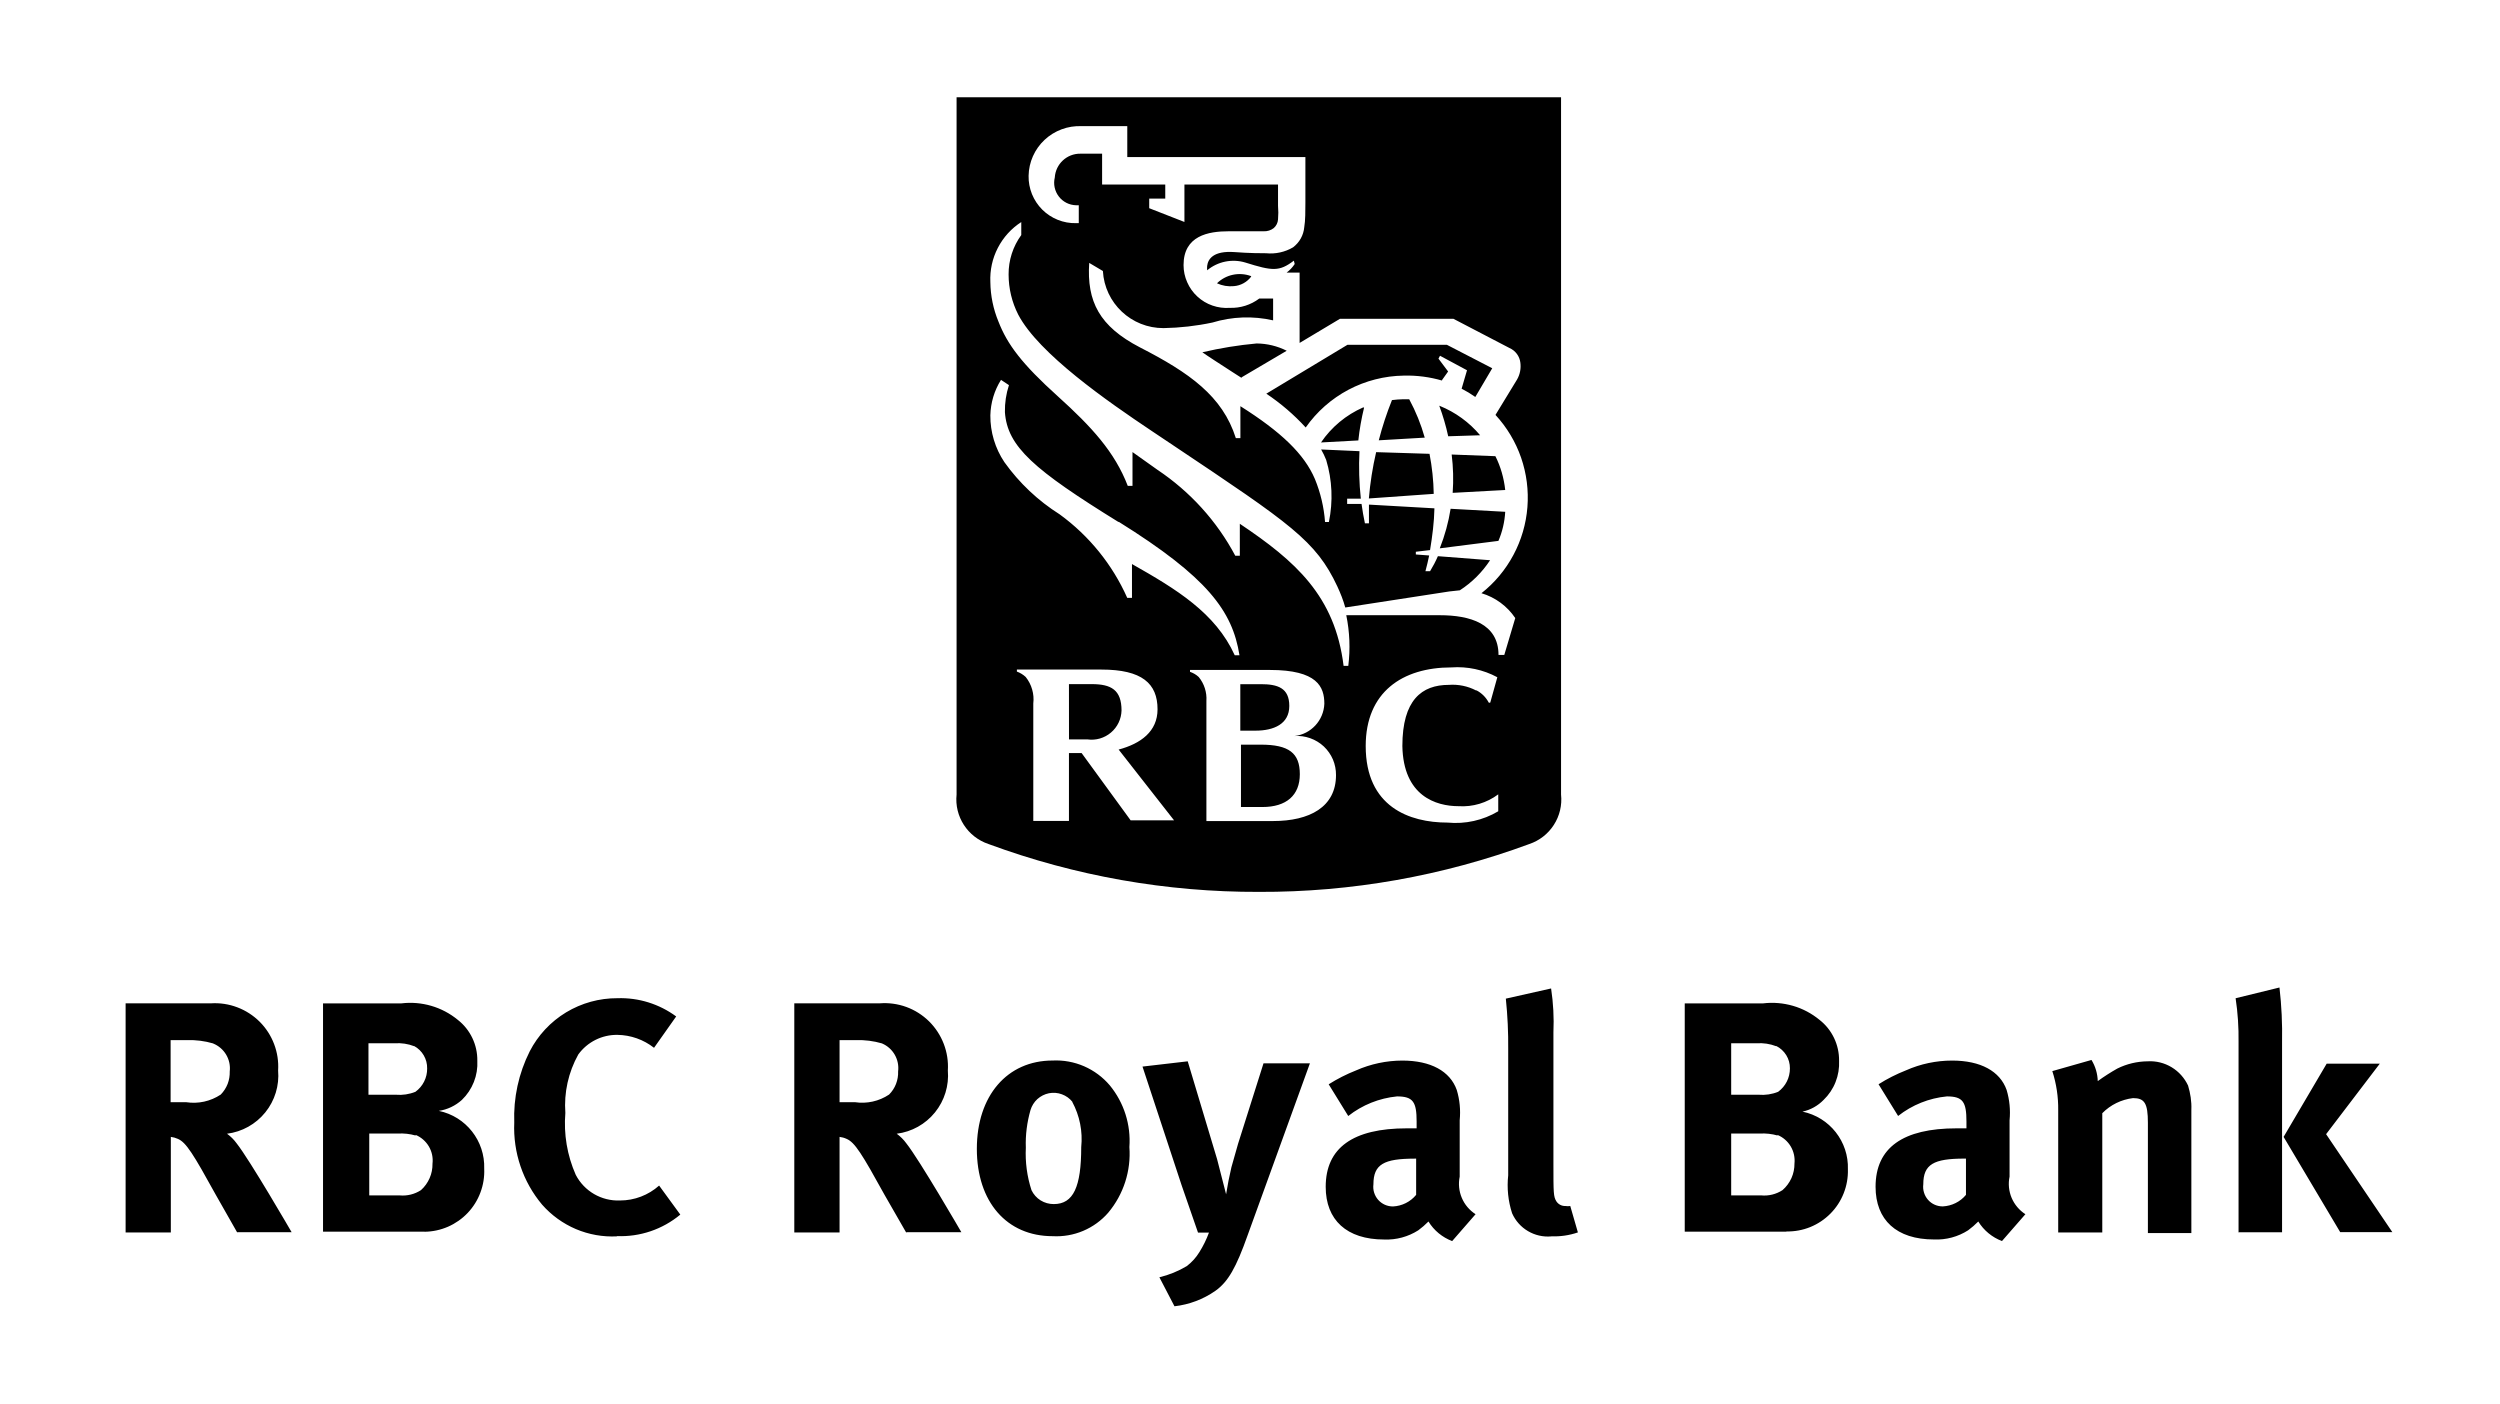 <svg width="57" height="32" viewBox="0 0 57 32" fill="none" xmlns="http://www.w3.org/2000/svg">
<g clip-path="url(#clip0_3863_680)">
<path fill-rule="evenodd" clip-rule="evenodd" d="M35.592 18.115C35.618 18.358 35.56 18.602 35.428 18.807C35.297 19.012 35.099 19.166 34.868 19.244C32.895 19.973 30.807 20.343 28.703 20.335C26.6 20.342 24.511 19.973 22.538 19.244C22.061 19.084 21.758 18.615 21.81 18.115V2.217H35.592V18.115ZM25.505 11.904C23.579 10.713 22.966 10.185 22.912 9.397C22.908 9.188 22.939 8.98 23.004 8.781L22.823 8.661C22.67 8.904 22.587 9.184 22.58 9.47C22.577 9.85 22.689 10.222 22.9 10.537C23.239 11.012 23.667 11.416 24.16 11.727C24.832 12.216 25.363 12.872 25.701 13.631H25.809V12.86C26.823 13.434 27.713 13.974 28.152 14.94H28.26C28.1 13.931 27.532 13.16 25.505 11.896L25.505 11.904ZM34.298 14.932H34.166C34.166 14.219 33.516 14.027 32.829 14.027H30.695C30.773 14.407 30.789 14.797 30.741 15.182H30.634C30.437 13.583 29.532 12.79 28.268 11.942V12.67H28.164C27.744 11.88 27.134 11.209 26.392 10.713L25.821 10.307V11.078H25.713C25.417 10.307 24.892 9.734 24.122 9.039C23.293 8.292 22.966 7.849 22.765 7.333C22.646 7.047 22.584 6.741 22.58 6.431C22.568 6.161 22.626 5.893 22.75 5.653C22.874 5.412 23.058 5.209 23.285 5.063V5.359C23.095 5.62 22.994 5.934 22.996 6.257C22.996 6.576 23.071 6.89 23.216 7.174C23.682 8.064 25.255 9.154 26.252 9.821L26.76 10.161C29.428 11.945 30.005 12.331 30.491 13.37C30.565 13.53 30.627 13.685 30.672 13.851L33.045 13.485L33.284 13.459C33.56 13.281 33.794 13.047 33.974 12.773L32.784 12.681C32.733 12.799 32.673 12.913 32.606 13.023H32.5C32.532 12.905 32.56 12.785 32.585 12.665L32.281 12.642V12.58L32.605 12.542C32.658 12.222 32.698 11.909 32.705 11.59L31.212 11.505V11.932H31.12C31.089 11.785 31.063 11.637 31.043 11.489H30.715V11.37H31.027C30.988 11.01 30.978 10.648 30.996 10.287L30.122 10.248C30.166 10.325 30.205 10.405 30.237 10.487C30.375 10.946 30.396 11.432 30.299 11.901H30.211C30.186 11.565 30.108 11.234 29.98 10.922C29.737 10.351 29.209 9.847 28.281 9.261V9.989H28.177C27.873 9.029 27.117 8.498 25.99 7.92C25.065 7.44 24.776 6.872 24.834 5.994L25.146 6.179C25.187 6.912 25.795 7.484 26.53 7.481C26.904 7.474 27.277 7.432 27.643 7.354C28.092 7.217 28.569 7.2 29.027 7.304V6.807H28.711C28.518 6.952 28.282 7.027 28.041 7.019C27.906 7.029 27.771 7.011 27.644 6.967C27.516 6.923 27.399 6.853 27.3 6.761C27.201 6.67 27.122 6.559 27.068 6.435C27.013 6.312 26.985 6.179 26.985 6.044C26.985 5.373 27.551 5.273 28.014 5.273H28.811C28.895 5.277 28.977 5.251 29.042 5.2C29.099 5.15 29.134 5.079 29.139 5.004C29.148 4.9 29.148 4.795 29.139 4.692V4.208H27.005V5.061L26.202 4.747V4.528H26.568V4.208H25.128V3.504H24.635C24.325 3.499 24.068 3.739 24.049 4.048C24.031 4.122 24.03 4.2 24.046 4.274C24.062 4.349 24.094 4.419 24.141 4.48C24.187 4.541 24.247 4.59 24.315 4.625C24.383 4.659 24.458 4.678 24.535 4.68H24.596V5.088H24.535C24.247 5.095 23.968 4.983 23.763 4.779C23.662 4.678 23.583 4.558 23.529 4.426C23.476 4.293 23.449 4.152 23.452 4.009C23.457 3.698 23.589 3.401 23.816 3.189C23.929 3.083 24.061 3.002 24.206 2.948C24.35 2.894 24.504 2.87 24.658 2.876H25.702V3.581H29.763V4.621V4.621C29.763 4.798 29.763 5.034 29.737 5.18C29.729 5.27 29.702 5.358 29.658 5.437C29.614 5.516 29.554 5.584 29.482 5.639C29.298 5.748 29.082 5.795 28.869 5.774C28.769 5.774 28.484 5.774 28.137 5.747C27.674 5.716 27.543 5.898 27.523 6.063C27.52 6.096 27.52 6.13 27.523 6.163C27.765 5.962 28.092 5.895 28.394 5.986C29.008 6.178 29.165 6.198 29.5 5.943L29.519 6.02C29.469 6.096 29.406 6.162 29.334 6.216H29.631V7.819L30.552 7.268H33.137L34.417 7.935C34.483 7.964 34.541 8.01 34.584 8.068C34.628 8.126 34.655 8.194 34.664 8.266C34.682 8.399 34.657 8.534 34.59 8.651L34.097 9.46C34.357 9.742 34.556 10.074 34.681 10.435C34.806 10.797 34.855 11.181 34.825 11.563C34.795 11.944 34.687 12.316 34.506 12.653C34.326 12.991 34.078 13.288 33.777 13.525C34.092 13.619 34.364 13.819 34.548 14.092L34.298 14.932ZM28.518 6.293C28.387 6.246 28.245 6.236 28.109 6.265C27.973 6.294 27.847 6.361 27.747 6.459C27.867 6.515 28 6.537 28.132 6.524C28.21 6.518 28.286 6.495 28.354 6.457C28.423 6.419 28.482 6.367 28.529 6.304L28.518 6.293ZM28.305 8.605L29.337 7.997C29.124 7.89 28.89 7.833 28.651 7.831C28.235 7.869 27.821 7.936 27.414 8.032C27.516 8.106 27.83 8.308 28.111 8.49L28.312 8.619L28.305 8.605ZM32.874 8.671L33.017 8.47L32.797 8.177L32.832 8.111L33.448 8.442L33.325 8.862C33.434 8.918 33.538 8.981 33.637 9.051L34.023 8.396L32.99 7.862H30.721L28.872 8.976C29.201 9.196 29.503 9.455 29.77 9.747C30.022 9.387 30.356 9.092 30.745 8.886C31.133 8.681 31.565 8.57 32.004 8.564C32.303 8.556 32.601 8.595 32.886 8.679L32.874 8.671ZM32.689 11.26C32.684 10.954 32.651 10.648 32.593 10.347L31.376 10.309C31.295 10.656 31.24 11.009 31.21 11.365L32.689 11.26ZM33.098 10.363C33.134 10.653 33.142 10.945 33.121 11.237L34.319 11.172C34.29 10.904 34.215 10.638 34.095 10.401L33.098 10.363ZM32.484 9.978C32.399 9.674 32.28 9.381 32.13 9.103H31.987C31.903 9.105 31.82 9.111 31.737 9.122C31.617 9.421 31.516 9.727 31.436 10.039L32.484 9.978ZM32.815 9.25C32.899 9.477 32.968 9.71 33.019 9.947L33.747 9.924C33.5 9.629 33.183 9.399 32.826 9.254L32.815 9.25ZM34.164 12.332C34.254 12.122 34.306 11.898 34.319 11.669L33.074 11.6C33.025 11.909 32.942 12.211 32.827 12.502L34.164 12.332ZM31.082 9.288C30.692 9.459 30.358 9.736 30.119 10.088L30.97 10.042C30.997 9.79 31.041 9.54 31.101 9.294L31.082 9.288ZM30.195 16.046C30.18 16.425 29.892 16.737 29.516 16.782C29.756 16.764 30.004 16.851 30.184 17.02C30.272 17.104 30.343 17.205 30.391 17.317C30.438 17.429 30.462 17.55 30.461 17.672C30.461 18.4 29.86 18.72 29.024 18.72H27.506V15.981C27.519 15.785 27.457 15.59 27.332 15.437C27.275 15.383 27.206 15.343 27.132 15.318V15.275H28.954C30.037 15.275 30.195 15.661 30.195 16.046ZM29.396 16.096C29.396 15.684 29.131 15.599 28.746 15.599H28.279V16.659H28.626C29.042 16.659 29.396 16.508 29.396 16.096ZM28.294 18.4H28.784C29.328 18.4 29.636 18.134 29.636 17.652C29.636 17.17 29.389 16.978 28.745 16.978H28.294V18.4ZM26.769 18.704H25.779L24.661 17.17H24.372V18.717H23.559V16.04C23.572 15.932 23.563 15.823 23.533 15.72C23.504 15.616 23.453 15.519 23.386 15.435C23.328 15.381 23.259 15.339 23.185 15.312V15.266H25.112C26.037 15.266 26.392 15.583 26.392 16.172C26.392 16.677 26.01 16.955 25.505 17.09L26.769 18.704ZM24.892 15.598H24.372L24.373 16.858H24.793C24.888 16.872 24.985 16.865 25.078 16.838C25.17 16.811 25.256 16.765 25.329 16.703C25.403 16.641 25.462 16.564 25.504 16.477C25.546 16.39 25.568 16.296 25.571 16.2C25.571 15.73 25.335 15.598 24.892 15.598ZM33.943 16.019C33.881 15.9 33.784 15.803 33.666 15.741L33.654 15.742C33.464 15.643 33.249 15.599 33.034 15.615C32.417 15.615 31.974 15.958 31.974 17.01C31.995 18.151 32.742 18.381 33.255 18.381C33.579 18.402 33.9 18.306 34.16 18.111V18.497C33.812 18.704 33.407 18.794 33.004 18.755C32.132 18.755 31.138 18.396 31.138 17.009C31.138 15.78 31.974 15.217 33.091 15.217C33.455 15.191 33.818 15.268 34.139 15.441L33.978 16.019C33.967 16.024 33.954 16.024 33.943 16.019Z" fill="black"/>
<path d="M5.408 28.1L4.921 27.243C4.404 26.305 4.243 26.046 4.055 25.966C4.004 25.943 3.95 25.928 3.895 25.921V28.1H2.864V22.876H4.81C5.015 22.863 5.219 22.894 5.411 22.967C5.602 23.039 5.776 23.152 5.921 23.296C6.066 23.441 6.178 23.615 6.25 23.806C6.323 23.998 6.354 24.203 6.341 24.407C6.371 24.751 6.266 25.094 6.049 25.362C5.832 25.631 5.519 25.806 5.176 25.849C5.26 25.91 5.334 25.984 5.395 26.068C5.693 26.443 6.649 28.094 6.649 28.094H5.412L5.408 28.1ZM4.859 23.79C4.667 23.734 4.466 23.708 4.265 23.715H3.89V25.13H4.242C4.518 25.173 4.8 25.111 5.033 24.956C5.101 24.887 5.154 24.805 5.19 24.714C5.225 24.623 5.241 24.526 5.238 24.429C5.27 24.155 5.114 23.894 4.858 23.791L4.859 23.79ZM9.677 28.082H7.365V22.877H9.152C9.38 22.849 9.612 22.869 9.832 22.933C10.053 22.997 10.259 23.106 10.437 23.252C10.723 23.476 10.888 23.821 10.883 24.185C10.892 24.35 10.865 24.516 10.804 24.67C10.743 24.824 10.65 24.963 10.531 25.078C10.384 25.211 10.2 25.299 10.004 25.328C10.624 25.456 11.061 26.013 11.04 26.646C11.048 26.831 11.019 27.015 10.954 27.188C10.89 27.361 10.791 27.52 10.664 27.654C10.537 27.788 10.384 27.895 10.215 27.969C10.045 28.043 9.863 28.082 9.678 28.084L9.677 28.082ZM9.445 23.854C9.303 23.799 9.151 23.776 8.999 23.787H8.401V24.96H9.026C9.178 24.973 9.331 24.95 9.472 24.893C9.556 24.832 9.624 24.752 9.67 24.66C9.717 24.567 9.74 24.465 9.739 24.362C9.744 24.148 9.628 23.949 9.44 23.848L9.445 23.854ZM9.477 25.89C9.345 25.852 9.208 25.837 9.071 25.845H8.419V27.255H9.111C9.282 27.271 9.454 27.229 9.598 27.135C9.683 27.059 9.75 26.966 9.795 26.862C9.841 26.758 9.863 26.646 9.861 26.532C9.877 26.396 9.848 26.258 9.779 26.14C9.709 26.022 9.604 25.929 9.477 25.876V25.89ZM14.066 28.189C13.745 28.205 13.426 28.148 13.13 28.023C12.835 27.897 12.572 27.707 12.36 27.466C11.922 26.944 11.696 26.276 11.725 25.595C11.704 25.032 11.825 24.473 12.078 23.97C12.267 23.603 12.554 23.296 12.907 23.082C13.26 22.869 13.665 22.757 14.078 22.759C14.558 22.743 15.03 22.89 15.417 23.175L14.912 23.89C14.674 23.703 14.38 23.599 14.077 23.595C13.725 23.59 13.392 23.757 13.185 24.042C12.959 24.448 12.856 24.911 12.89 25.375C12.85 25.858 12.931 26.342 13.127 26.786C13.321 27.16 13.714 27.388 14.136 27.371C14.465 27.371 14.783 27.25 15.028 27.031L15.511 27.693C15.105 28.03 14.591 28.205 14.064 28.183L14.066 28.189ZM20.66 28.1L20.168 27.243C19.651 26.305 19.49 26.046 19.302 25.966C19.25 25.942 19.194 25.927 19.142 25.921V28.1H18.11V22.876H20.057C20.263 22.86 20.47 22.888 20.665 22.959C20.859 23.03 21.035 23.142 21.183 23.287C21.33 23.433 21.444 23.608 21.518 23.801C21.592 23.994 21.624 24.201 21.611 24.407C21.64 24.751 21.535 25.094 21.318 25.362C21.101 25.631 20.788 25.806 20.445 25.849C20.529 25.91 20.603 25.984 20.664 26.068C20.963 26.443 21.919 28.094 21.919 28.094H20.677L20.66 28.1ZM20.111 23.79C19.919 23.734 19.718 23.708 19.517 23.715H19.142V25.13H19.494C19.761 25.171 20.043 25.109 20.271 24.956C20.34 24.887 20.394 24.805 20.429 24.714C20.464 24.623 20.481 24.526 20.477 24.429C20.511 24.159 20.362 23.898 20.111 23.791V23.79ZM25.268 27.649C25.112 27.829 24.916 27.971 24.696 28.064C24.476 28.157 24.238 28.198 24 28.185C22.955 28.185 22.272 27.404 22.272 26.194C22.272 24.983 22.964 24.18 24 24.18C24.246 24.168 24.492 24.213 24.718 24.311C24.944 24.41 25.145 24.559 25.304 24.747C25.627 25.141 25.787 25.644 25.75 26.153C25.79 26.695 25.617 27.232 25.268 27.649ZM24.451 25.122C24.389 25.044 24.305 24.984 24.211 24.95C24.117 24.915 24.015 24.907 23.916 24.926C23.818 24.946 23.727 24.992 23.652 25.059C23.578 25.127 23.524 25.214 23.495 25.31C23.416 25.588 23.378 25.877 23.389 26.167C23.373 26.495 23.416 26.823 23.518 27.136C23.564 27.232 23.636 27.313 23.726 27.369C23.817 27.425 23.921 27.454 24.027 27.453C24.474 27.453 24.652 27.06 24.652 26.154C24.689 25.797 24.617 25.438 24.447 25.122H24.451ZM28.448 28.158C28.184 28.903 28.001 29.224 27.712 29.43C27.435 29.624 27.114 29.745 26.778 29.783L26.434 29.122C26.654 29.069 26.865 28.983 27.059 28.867C27.173 28.78 27.27 28.673 27.345 28.55C27.433 28.41 27.507 28.26 27.564 28.104H27.315L26.941 27.024L26.049 24.318L27.08 24.198L27.75 26.43L27.955 27.23C27.988 27.024 28.028 26.818 28.076 26.614L28.228 26.078L28.808 24.244H29.866L28.448 28.158ZM33.109 28.297C32.885 28.211 32.694 28.055 32.569 27.85C32.497 27.923 32.419 27.991 32.337 28.051C32.105 28.199 31.834 28.272 31.559 28.261C30.703 28.261 30.226 27.814 30.226 27.06C30.226 26.167 30.851 25.726 32.075 25.726H32.299V25.57C32.299 25.124 32.219 24.998 31.852 24.998C31.447 25.038 31.061 25.192 30.74 25.445L30.294 24.722C30.492 24.597 30.701 24.491 30.919 24.405C31.251 24.258 31.61 24.182 31.973 24.181C32.62 24.181 33.062 24.422 33.214 24.851C33.282 25.075 33.304 25.311 33.281 25.543V26.827C33.248 26.989 33.264 27.158 33.329 27.311C33.393 27.464 33.503 27.594 33.643 27.684L33.109 28.297ZM32.252 26.417C31.551 26.417 31.314 26.547 31.314 27.002C31.306 27.066 31.311 27.13 31.33 27.191C31.349 27.252 31.38 27.308 31.422 27.356C31.508 27.453 31.631 27.508 31.761 27.507C31.965 27.497 32.157 27.402 32.288 27.243V26.416H32.243L32.252 26.417ZM35.369 28.19C34.989 28.223 34.63 28.011 34.476 27.663C34.385 27.383 34.355 27.088 34.387 26.797V23.925C34.391 23.539 34.373 23.153 34.333 22.769L35.365 22.537C35.415 22.868 35.433 23.203 35.418 23.537V26.533C35.418 27.194 35.418 27.283 35.485 27.39C35.53 27.459 35.608 27.5 35.691 27.497C35.728 27.503 35.765 27.503 35.802 27.497L35.976 28.099C35.781 28.166 35.575 28.196 35.369 28.188V28.19ZM40.73 28.082H38.412V22.877H40.199C40.427 22.849 40.659 22.869 40.88 22.933C41.101 22.997 41.306 23.106 41.484 23.252C41.771 23.476 41.935 23.821 41.931 24.185C41.939 24.35 41.912 24.516 41.851 24.67C41.791 24.824 41.697 24.963 41.578 25.078C41.447 25.212 41.279 25.307 41.096 25.345C41.716 25.473 42.154 26.029 42.132 26.662C42.137 26.848 42.105 27.033 42.036 27.207C41.968 27.38 41.865 27.538 41.734 27.67C41.603 27.802 41.446 27.907 41.274 27.977C41.101 28.047 40.916 28.081 40.73 28.077V28.082ZM40.498 23.854C40.355 23.799 40.203 23.776 40.051 23.787H39.471V24.96H40.096C40.248 24.973 40.401 24.95 40.542 24.893C40.712 24.767 40.811 24.573 40.81 24.357C40.811 24.251 40.782 24.148 40.727 24.058C40.671 23.968 40.592 23.895 40.498 23.848V23.854ZM40.53 25.89C40.398 25.852 40.26 25.837 40.123 25.845H39.471V27.255H40.154C40.325 27.271 40.497 27.229 40.641 27.135C40.728 27.06 40.797 26.966 40.845 26.861C40.892 26.756 40.915 26.642 40.914 26.527C40.928 26.392 40.898 26.255 40.828 26.137C40.758 26.02 40.652 25.928 40.525 25.876L40.53 25.89ZM45.645 28.296C45.421 28.211 45.23 28.054 45.105 27.85C45.033 27.923 44.956 27.99 44.873 28.051C44.642 28.199 44.37 28.272 44.096 28.26C43.239 28.26 42.763 27.814 42.763 27.059C42.763 26.166 43.388 25.726 44.611 25.726H44.835V25.57C44.835 25.123 44.755 24.998 44.389 24.998C43.983 25.037 43.597 25.192 43.277 25.444L42.831 24.721C43.028 24.596 43.238 24.49 43.456 24.404C43.787 24.257 44.146 24.181 44.509 24.181C45.157 24.181 45.599 24.422 45.751 24.851C45.818 25.075 45.841 25.31 45.818 25.543V26.827C45.784 26.989 45.801 27.158 45.865 27.311C45.93 27.464 46.039 27.594 46.179 27.684L45.645 28.296ZM44.788 26.416C44.087 26.416 43.851 26.546 43.851 27.002C43.843 27.065 43.848 27.129 43.867 27.19C43.885 27.251 43.917 27.308 43.959 27.356C44.044 27.453 44.168 27.507 44.297 27.506C44.502 27.495 44.693 27.401 44.824 27.243V26.416H44.779L44.788 26.416ZM48.972 28.1V25.6C48.972 25.154 48.896 25.037 48.633 25.037C48.367 25.069 48.119 25.19 47.932 25.381V28.1H46.927V25.314C46.931 25.011 46.886 24.71 46.793 24.421L47.686 24.167C47.775 24.312 47.824 24.479 47.829 24.649C47.972 24.545 48.121 24.45 48.275 24.363C48.49 24.256 48.727 24.2 48.968 24.198C49.159 24.187 49.349 24.234 49.513 24.333C49.677 24.432 49.807 24.578 49.888 24.751C49.941 24.928 49.971 25.114 49.963 25.301V28.114H48.972L48.972 28.1ZM51.039 28.1V23.76C51.044 23.426 51.022 23.091 50.972 22.76L51.972 22.515C52.02 22.928 52.039 23.344 52.031 23.761V28.096H51.026L51.039 28.1ZM53.361 28.1L52.066 25.921L53.048 24.252H54.259L53.035 25.859L54.545 28.092H53.357L53.361 28.1Z" fill="black"/>
</g>
<defs>
<clipPath id="clip0_3863_680">
<rect width="56" height="32" fill="white" transform="translate(0.701)"/>
</clipPath>
</defs>
</svg>
